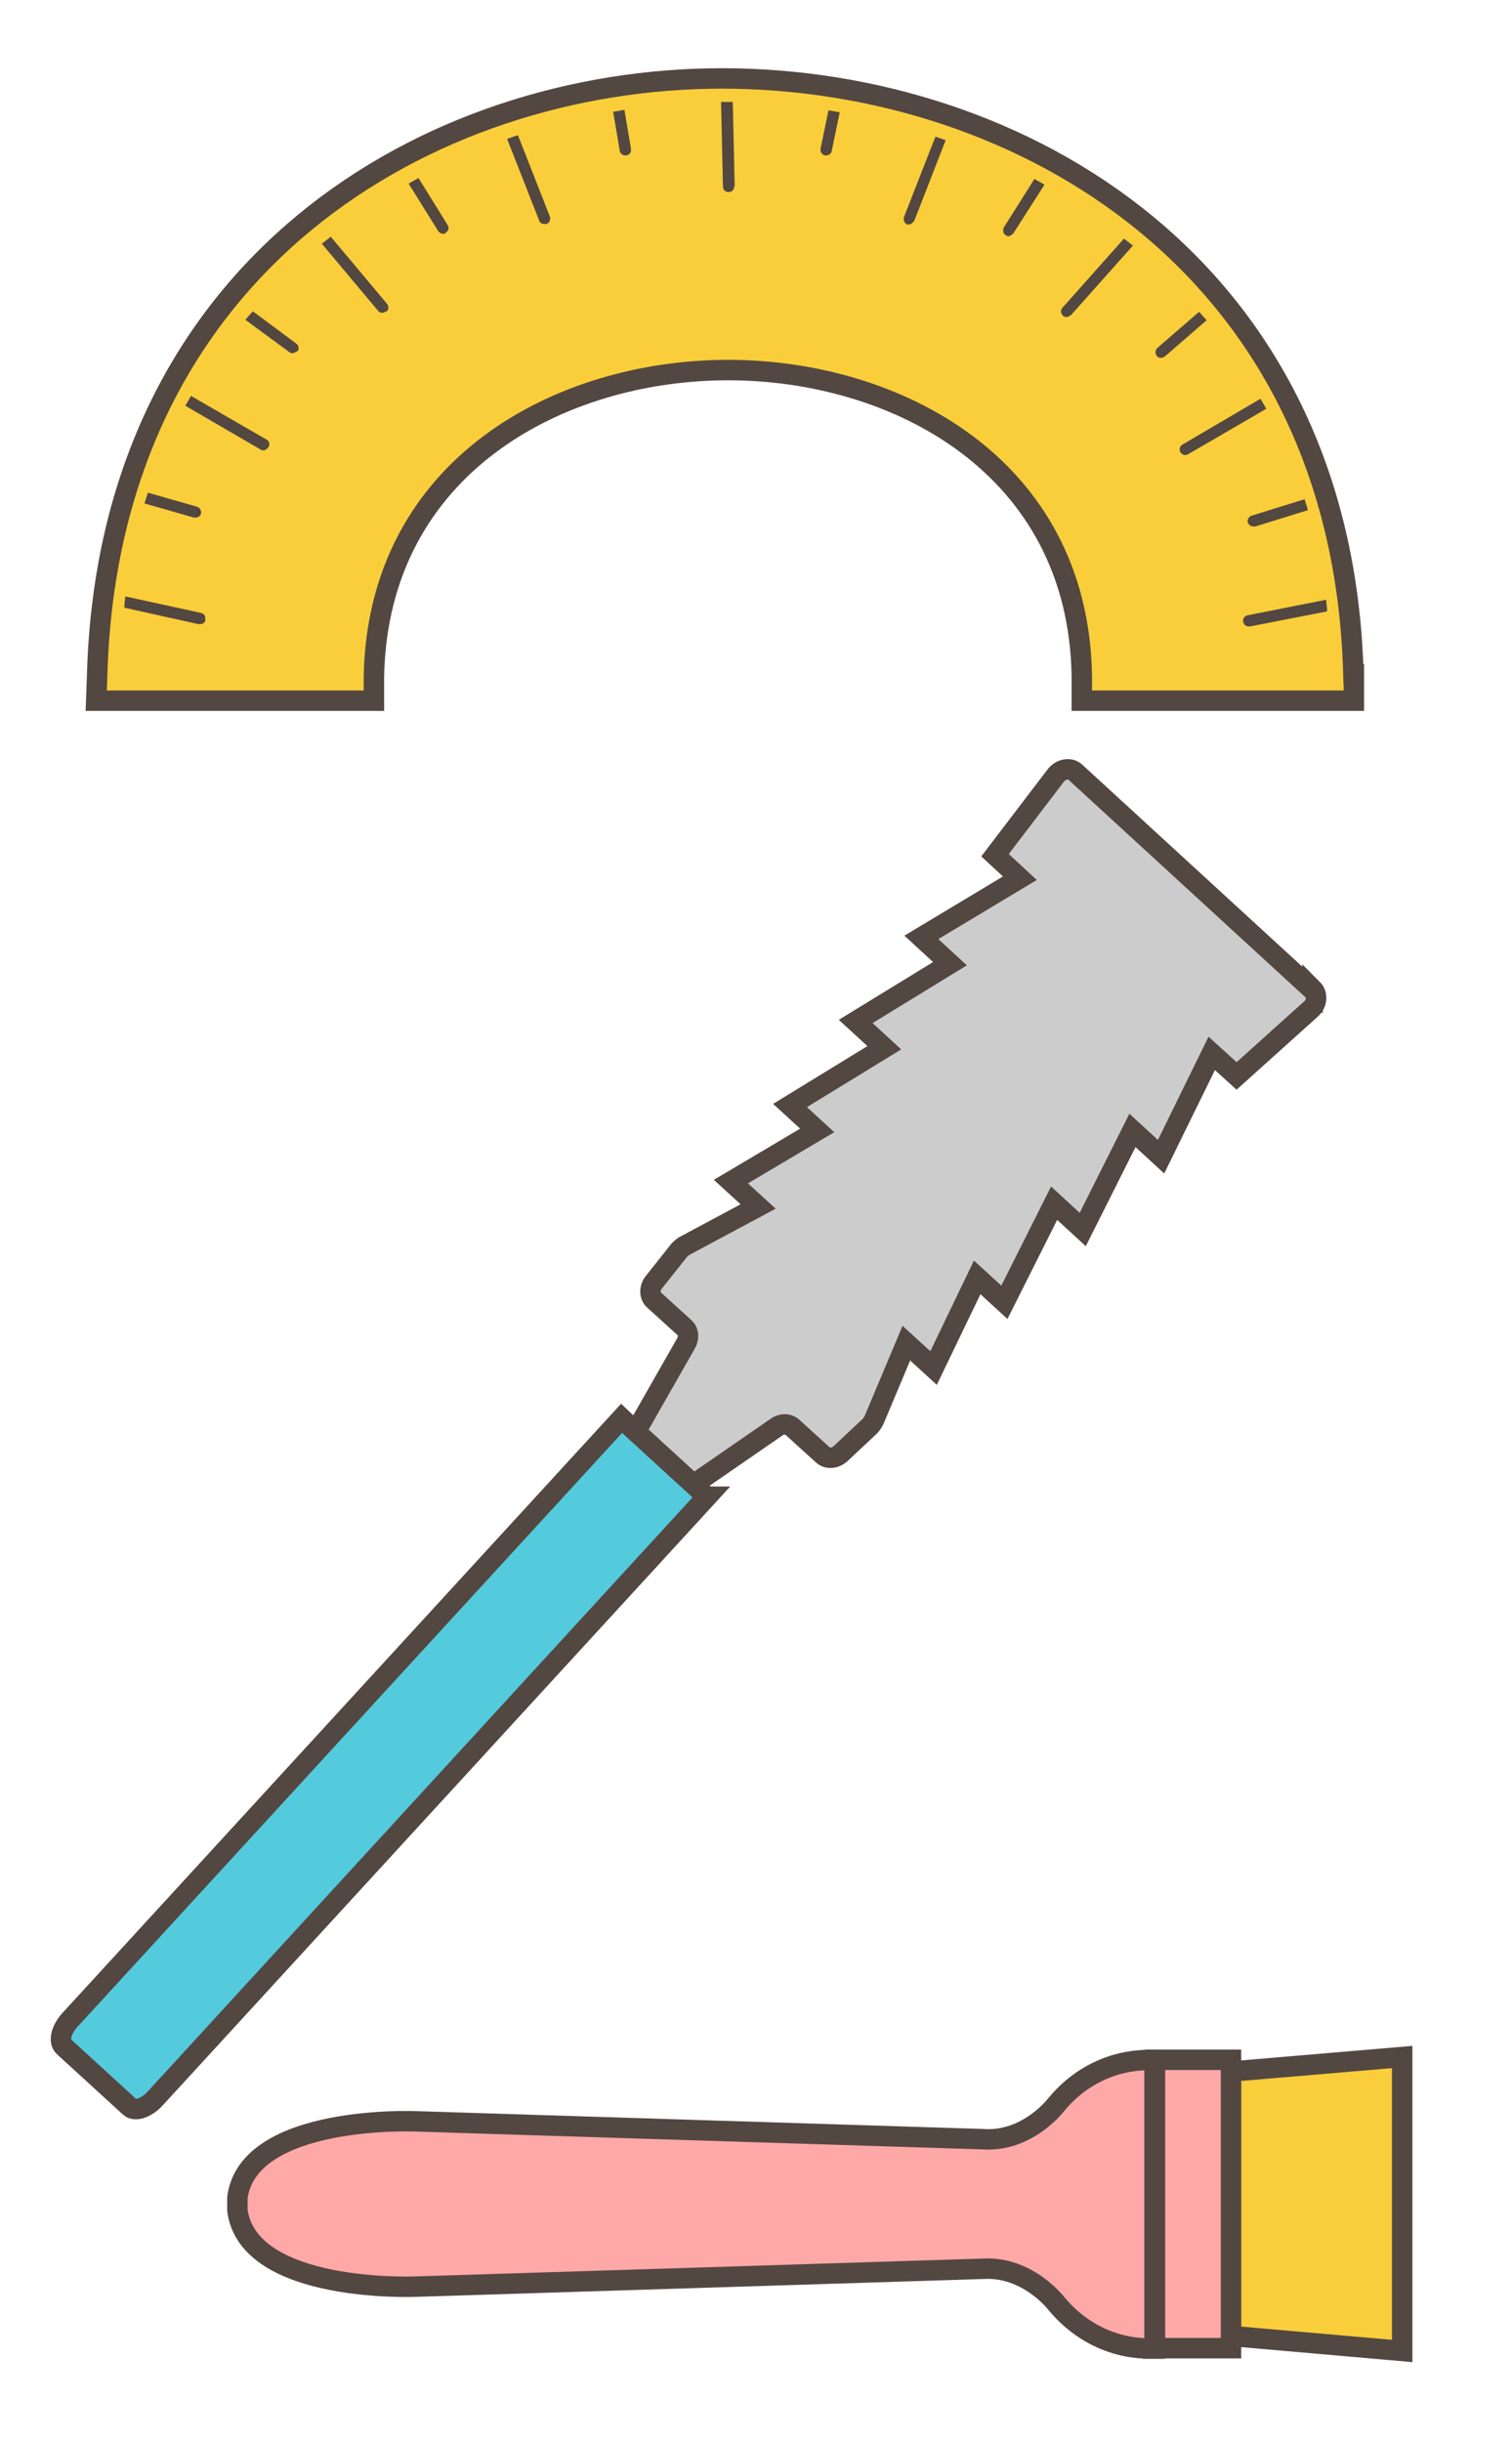 <svg width="148" height="239" viewBox="0 0 148 239" fill="none" xmlns="http://www.w3.org/2000/svg">
<mask id="mask0_18_1149" style="mask-type:luminance" maskUnits="userSpaceOnUse" x="0" y="0" width="148" height="239">
<path d="M147.307 0H0.373V239H147.307V0Z" fill="white"/>
</mask>
<g mask="url(#mask0_18_1149)">
<path d="M128.481 96.795C128.986 97.301 128.94 98.22 128.298 98.771L121.043 105.298L118.609 103.092L113.65 113.203L110.849 110.629L105.982 120.327L103.181 117.753L98.314 127.451L95.651 125.015L91.38 133.886L88.717 131.45L85.549 138.988C85.549 138.988 85.319 139.401 85.182 139.539L82.289 142.251C81.738 142.757 81.003 142.802 80.544 142.389L77.559 139.677C77.146 139.309 76.503 139.309 75.998 139.677L68.606 144.779L67.825 145.652L61.902 140.183L62.682 139.309L67.136 131.496C67.458 130.944 67.412 130.301 66.999 129.933L64.014 127.222C63.555 126.808 63.555 126.027 64.014 125.475L66.493 122.35C66.493 122.35 66.815 122.028 66.999 121.936L74.208 118.075L71.544 115.639L79.993 110.629L77.33 108.193L86.559 102.54L83.758 99.966L92.987 94.313L90.187 91.739L99.829 85.948L97.396 83.696L103.319 75.928C103.824 75.239 104.742 75.101 105.247 75.561L128.481 96.887V96.795Z" fill="#CCCCCC" stroke="#534741" stroke-width="2" stroke-miterlimit="10" stroke-linecap="round"/>
<path d="M69.203 146.479L15.204 205.356C14.332 206.321 13.184 206.689 12.679 206.183L6.25 200.3C5.699 199.795 5.975 198.646 6.847 197.681L60.846 138.804L61.764 139.677L68.238 145.606L69.156 146.479H69.203Z" fill="#54CADD" stroke="#534741" stroke-width="2" stroke-miterlimit="10" stroke-linecap="round"/>
<path d="M132.476 66.001C131.42 25.968 99.737 7.722 70.764 7.676H70.672C42.02 7.676 10.659 25.922 9.511 66.001L9.419 68.575H36.602V66.093C37.061 45.548 54.877 36.218 71.269 36.218C87.661 36.218 105.523 45.548 105.89 66.093V68.575H132.522V66.001H132.476Z" fill="#F9CE3A" stroke="#534741" stroke-width="2" stroke-miterlimit="10"/>
<path d="M71.866 18.247C71.866 18.569 71.636 18.798 71.315 18.798C70.993 18.798 70.764 18.569 70.764 18.247L70.58 9.974C70.58 9.974 70.901 9.974 71.039 9.974C71.269 9.974 71.498 9.974 71.728 9.974L71.912 18.201L71.866 18.247Z" fill="#534741"/>
<path d="M82.197 10.985L81.417 14.754C81.371 15.029 81.141 15.213 80.866 15.213H80.774C80.452 15.167 80.269 14.846 80.315 14.57L81.095 10.801C81.463 10.847 81.83 10.939 82.197 10.985Z" fill="#534741"/>
<path d="M92.574 13.697L89.498 21.602C89.498 21.602 89.222 21.97 88.993 21.97C88.947 21.97 88.855 21.97 88.809 21.97C88.534 21.878 88.396 21.556 88.488 21.234L91.564 13.375C91.932 13.513 92.253 13.605 92.62 13.742L92.574 13.697Z" fill="#534741"/>
<path d="M102.217 18.109L99.186 22.843C99.186 22.843 98.911 23.119 98.727 23.119C98.635 23.119 98.544 23.119 98.452 23.027C98.176 22.889 98.13 22.521 98.268 22.245L101.253 17.511C101.574 17.695 101.896 17.879 102.217 18.063V18.109Z" fill="#534741"/>
<path d="M110.849 24.084L104.834 30.84C104.834 30.84 104.558 31.024 104.421 31.024C104.283 31.024 104.145 31.024 104.053 30.886C103.824 30.702 103.778 30.335 104.007 30.105L110.022 23.349C110.298 23.578 110.619 23.808 110.895 24.038L110.849 24.084Z" fill="#534741"/>
<path d="M118.104 31.346L114.018 34.885C114.018 34.885 113.788 35.023 113.65 35.023C113.512 35.023 113.329 34.977 113.237 34.839C113.053 34.609 113.053 34.287 113.283 34.057L117.369 30.518C117.599 30.794 117.875 31.07 118.104 31.346Z" fill="#534741"/>
<path d="M123.981 39.987L116.313 44.445C116.313 44.445 116.129 44.537 116.038 44.537C115.854 44.537 115.67 44.445 115.533 44.261C115.395 43.985 115.487 43.663 115.716 43.526L123.384 39.021C123.568 39.343 123.752 39.665 123.935 39.987H123.981Z" fill="#534741"/>
<path d="M128.068 49.914L122.879 51.523C122.879 51.523 122.741 51.523 122.696 51.523C122.466 51.523 122.236 51.385 122.144 51.155C122.053 50.879 122.236 50.558 122.512 50.466L127.7 48.857C127.792 49.225 127.93 49.547 128.022 49.914H128.068Z" fill="#534741"/>
<path d="M129.859 59.842L122.329 61.313H122.237C121.961 61.313 121.732 61.129 121.686 60.853C121.64 60.531 121.823 60.256 122.145 60.21L129.813 58.693C129.813 59.061 129.905 59.428 129.905 59.796L129.859 59.842Z" fill="#534741"/>
<path d="M61.764 14.57C61.81 14.892 61.626 15.167 61.305 15.213C61.305 15.213 61.259 15.213 61.213 15.213C60.937 15.213 60.708 15.029 60.662 14.754L60.019 10.939C60.386 10.893 60.754 10.801 61.121 10.755L61.764 14.57Z" fill="#534741"/>
<path d="M53.453 21.924C53.453 21.924 53.315 21.924 53.27 21.924C53.04 21.924 52.81 21.786 52.764 21.556L49.642 13.605C50.009 13.467 50.331 13.329 50.698 13.237L53.821 21.188C53.912 21.464 53.821 21.786 53.499 21.924H53.453Z" fill="#534741"/>
<path d="M43.673 22.797C43.673 22.797 43.489 22.889 43.397 22.889C43.214 22.889 43.03 22.797 42.892 22.613L39.999 17.971C40.321 17.787 40.642 17.603 40.964 17.419L43.811 22.016C43.994 22.291 43.902 22.613 43.627 22.751L43.673 22.797Z" fill="#534741"/>
<path d="M37.795 30.473C37.795 30.473 37.566 30.61 37.428 30.61C37.245 30.61 37.107 30.564 37.015 30.427L31.505 23.854C31.78 23.624 32.102 23.394 32.377 23.165L37.887 29.737C38.071 29.967 38.071 30.335 37.795 30.518V30.473Z" fill="#534741"/>
<path d="M29.117 34.333C29.117 34.333 28.842 34.563 28.658 34.563C28.52 34.563 28.428 34.563 28.337 34.471L24.02 31.3C24.25 31.024 24.48 30.748 24.755 30.473L29.025 33.644C29.255 33.828 29.301 34.195 29.117 34.425V34.333Z" fill="#534741"/>
<path d="M26.27 43.801C26.27 43.801 25.995 44.077 25.765 44.077C25.673 44.077 25.582 44.077 25.49 43.985L18.143 39.711C18.327 39.389 18.51 39.067 18.694 38.746L26.087 43.02C26.362 43.158 26.454 43.526 26.27 43.755V43.801Z" fill="#534741"/>
<path d="M19.704 50.236C19.613 50.466 19.429 50.65 19.153 50.65C19.107 50.65 19.061 50.65 18.97 50.65L14.148 49.271C14.24 48.903 14.378 48.581 14.47 48.214L19.291 49.593C19.567 49.684 19.75 50.006 19.658 50.282L19.704 50.236Z" fill="#534741"/>
<path d="M20.117 60.669C20.072 60.945 19.842 61.083 19.566 61.083C19.566 61.083 19.475 61.083 19.429 61.083L12.174 59.474C12.174 59.106 12.22 58.739 12.266 58.371L19.658 59.98C19.98 60.026 20.163 60.347 20.072 60.623L20.117 60.669Z" fill="#534741"/>
<path d="M137.251 230.083L120.492 228.613V202.736L137.251 201.312V230.083Z" fill="#F9CE3A" stroke="#534741" stroke-width="2" stroke-miterlimit="10" stroke-linecap="round"/>
<path d="M112.869 229.808C112.869 229.808 107.497 230.405 103.365 225.395C103.365 225.395 100.564 221.764 96.202 222.04L40.688 223.787C40.688 223.787 24.342 224.476 23.24 216.341V215.054C24.342 206.919 40.688 207.608 40.688 207.608L96.202 209.355C100.564 209.677 103.365 206 103.365 206C107.451 201.036 112.869 201.633 112.869 201.633H113.007V229.854H112.869V229.808Z" fill="#FFA8A8" stroke="#534741" stroke-width="2" stroke-miterlimit="10" stroke-linecap="round"/>
<path d="M120.492 229.808H113.053V229.624V201.863V201.587H120.492V202.736V228.613V229.808Z" fill="#FFA8A8" stroke="#534741" stroke-width="2" stroke-miterlimit="10" stroke-linecap="round"/>
</g>
</svg>
